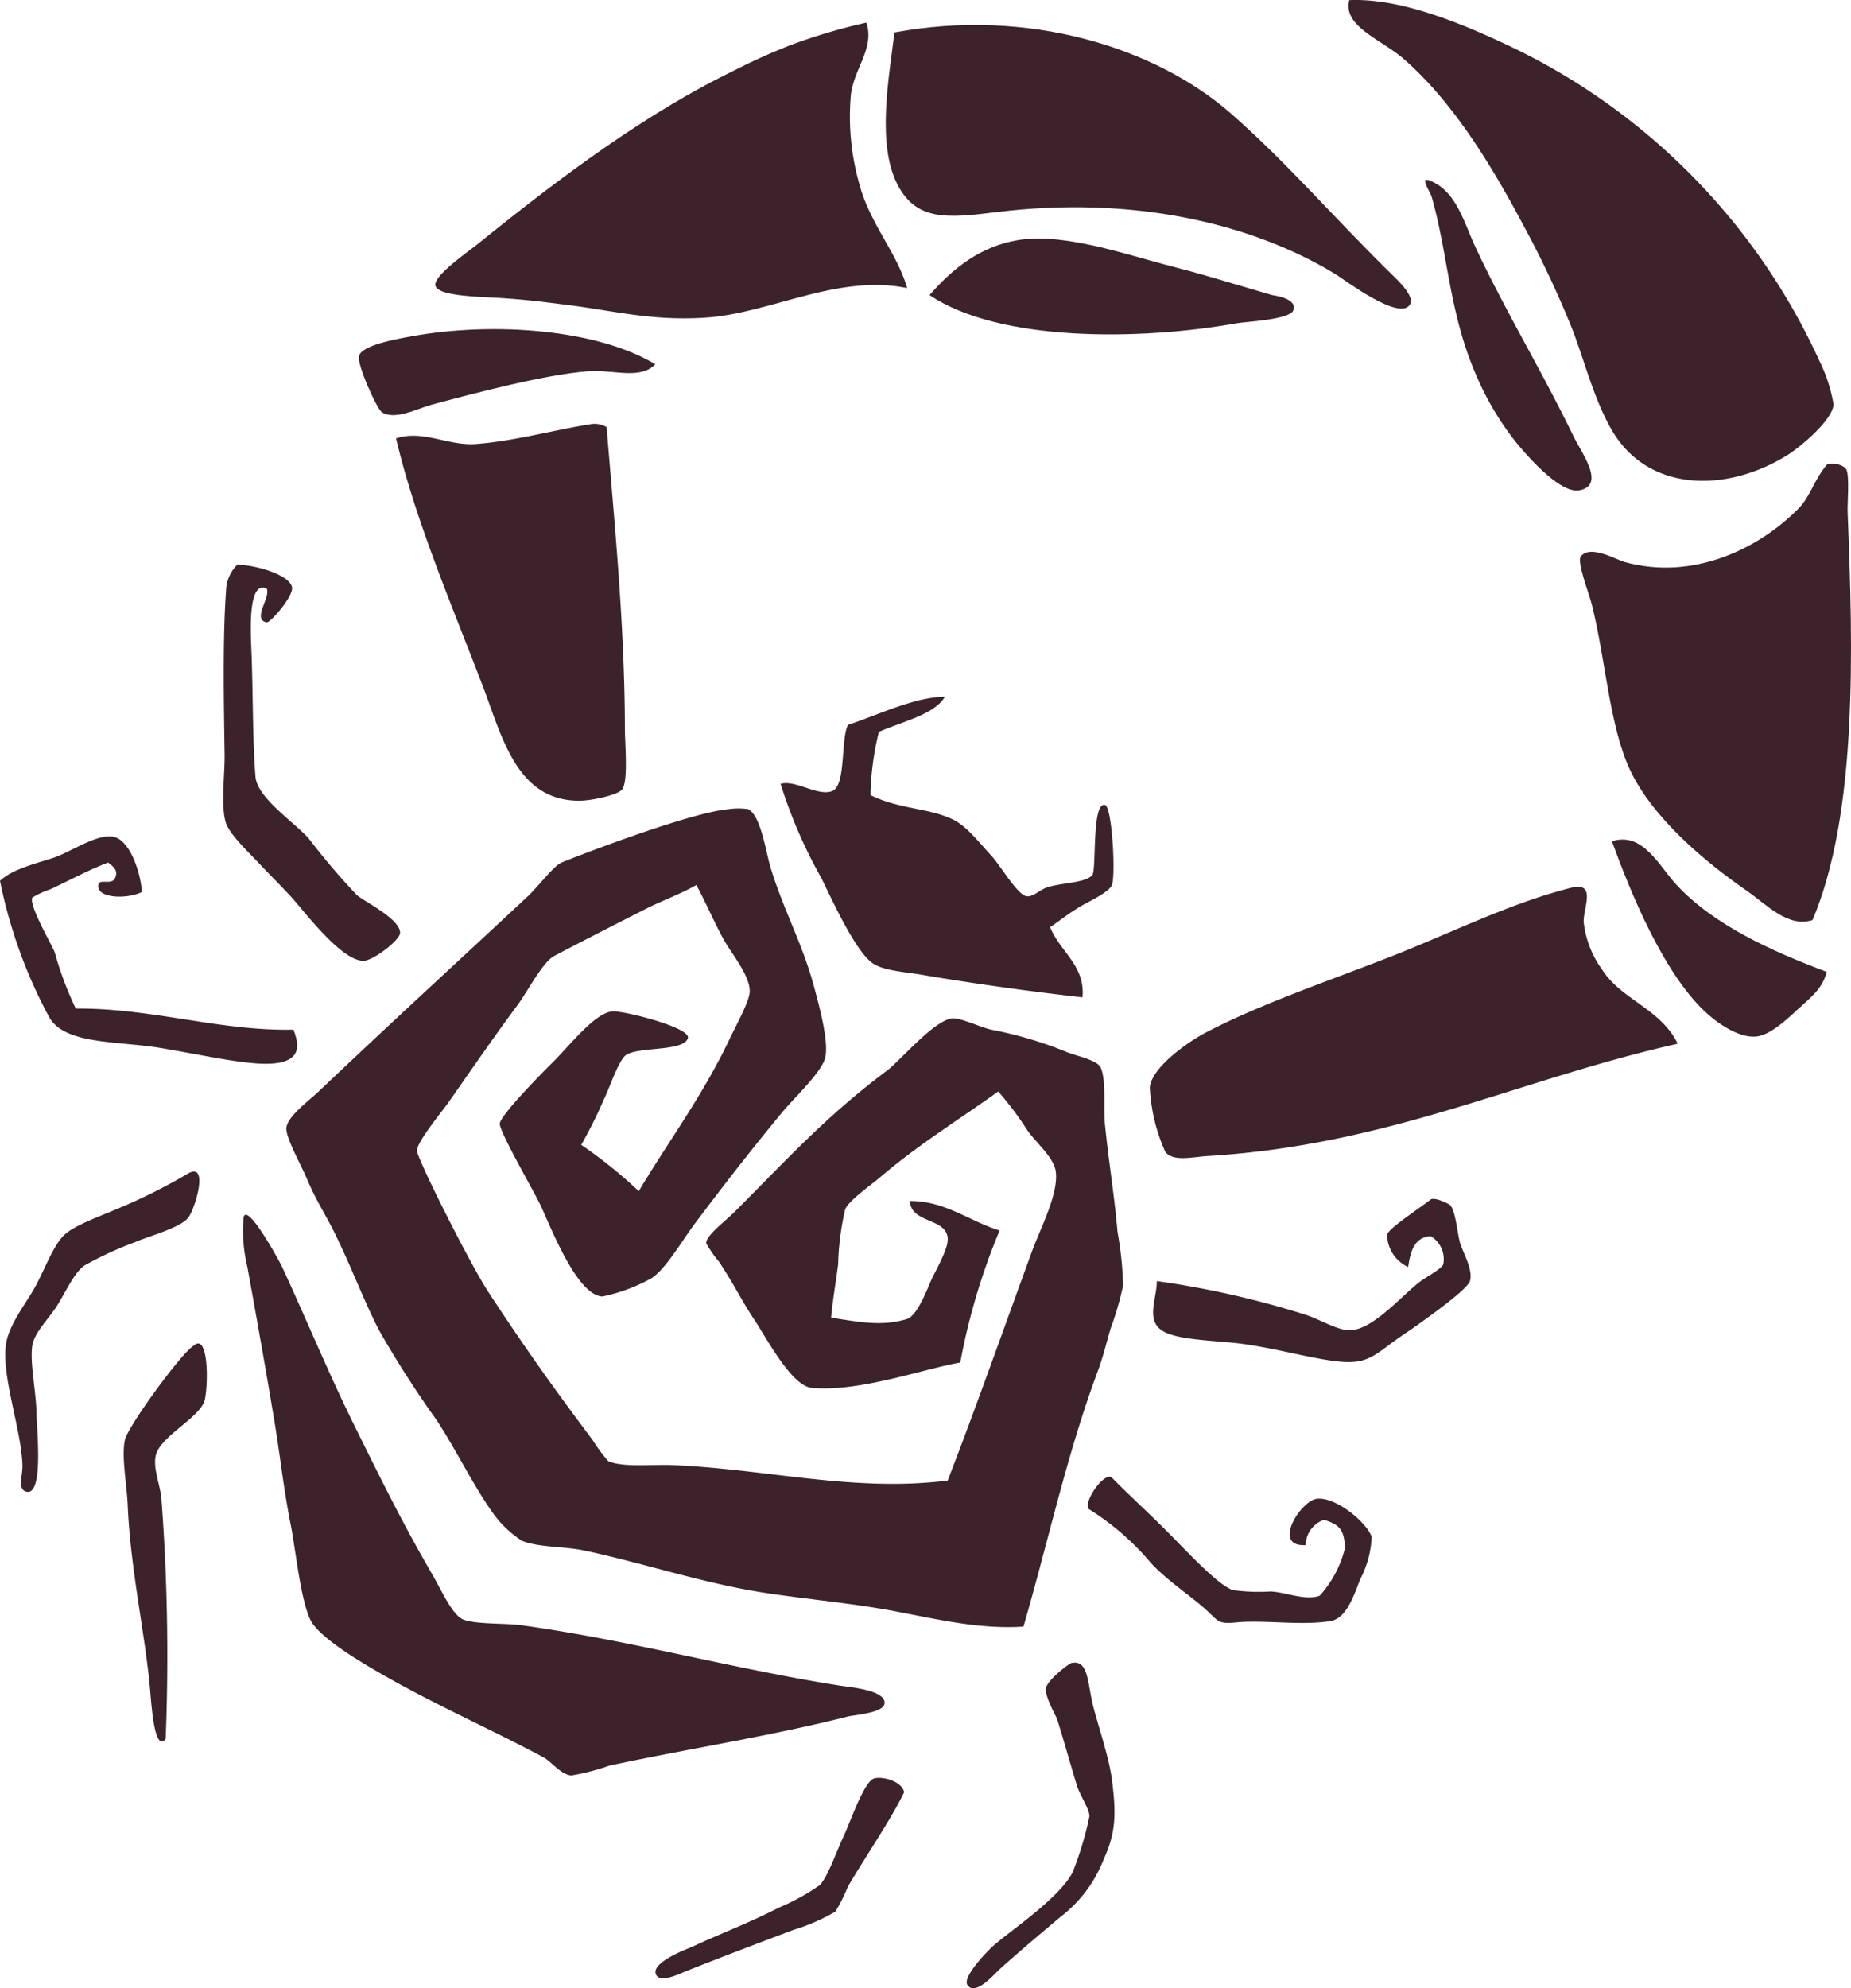 <svg id="Layer_2" data-name="Layer 2" xmlns="http://www.w3.org/2000/svg" viewBox="0 0 151.674 162.859">
  <title>shutterstock_440323303 [Converted]</title>
  <g>
    <path d="M110.556.012c4.397-.202,9.724,2.133,13.459,3.912a52.827,52.827,0,0,1,25.079,25.654,12.624,12.624,0,0,1,1.151,3.566c-.134,1.338-2.788,3.517-3.797,4.142-5.043,3.126-11.438,3.012-14.38-2.071-1.515-2.619-2.247-5.782-3.336-8.513a81.984,81.984,0,0,0-3.797-8.053c-2.681-5.054-5.832-10.256-9.894-13.805C113.183,3.22,110.019,2.167,110.556.012Z" style="fill: #3c222b;fill-rule: evenodd"/>
    <path d="M70.994,1.853c.685,2.077-.983,3.699-1.267,5.867a20.137,20.137,0,0,0,.691,7.363c.857,3.247,3.1,5.628,3.912,8.513-5.688-1.173-11.186,2.057-16.451,2.416-4.408.301-7.539-.553-11.389-1.036-1.406-.175-3.226-.433-5.637-.575-1.76-.103-5.051-.159-5.178-1.035-.119-.823,2.716-2.764,3.565-3.451,6.188-4.998,13.359-10.444,20.708-14.035a51.466,51.466,0,0,1,4.833-2.186A47.564,47.564,0,0,1,70.994,1.853Z" style="fill: #3c222b;fill-rule: evenodd"/>
    <path d="M73.294,2.658c10.945-2.033,21.391,1.21,27.61,6.673,4.683,4.112,8.657,8.787,13.346,13.345.615.598,1.682,1.702,1.266,2.301-.917,1.315-5.372-2.09-6.098-2.53-6.922-4.208-16.728-6.449-27.84-5.063-3.958.495-6.521.716-8.053-2.3C71.84,11.766,72.825,6.47,73.294,2.658Z" style="fill: #3c222b;fill-rule: evenodd"/>
    <path d="M116.768,14.738h.23c2.298.762,2.932,3.43,3.912,5.522,2.5,5.331,5.337,9.936,8.053,15.53.629,1.297,2.634,3.952.46,4.371-1.542.299-4.186-2.704-5.178-3.911a23.992,23.992,0,0,1-3.335-5.637c-2.163-5.036-2.237-9.656-3.565-14.38C117.173,15.625,116.822,15.34,116.768,14.738Z" style="fill: #3c222b;fill-rule: evenodd"/>
    <path d="M76.17,24.171c2.196-2.532,5.232-4.969,9.893-4.601,3.538.278,6.844,1.463,10.585,2.415,2.078.529,5.279,1.523,7.594,2.186.043.013,2.142.242,1.725,1.266-.308.751-3.951.918-4.601,1.035C93.394,27.903,81.871,28.018,76.17,24.171Z" style="fill: #3c222b;fill-rule: evenodd"/>
    <path d="M53.698,29.835c-1.252,1.305-3.427.416-5.522.574-3.484.264-9.399,1.818-12.884,2.762-1.047.283-2.989,1.304-4.027.574-.364-.256-2.043-3.871-1.84-4.601.238-.862,2.936-1.352,4.371-1.611C40.458,26.336,48.918,26.964,53.698,29.835Z" style="fill: #3c222b;fill-rule: evenodd"/>
    <path d="M49.71,34.986c.596,7.474,1.486,16.1,1.495,24.733.002,1.194.29,4.301-.23,4.948-.376.468-2.514.911-3.45.92-5.171.049-6.377-5.224-7.938-9.318-2.471-6.479-5.526-13.547-7.134-20.363,2.255-.72,4.255.635,6.558.461,3.178-.24,6.465-1.169,9.319-1.611A1.931,1.931,0,0,1,49.71,34.986Z" style="fill: #3c222b;fill-rule: evenodd"/>
    <path d="M148.52,75.366c-2.033.632-3.711-1.24-5.407-2.416-3.524-2.444-7.716-5.993-9.549-9.894-1.68-3.579-1.984-8.939-3.106-13.46-.257-1.032-1.273-3.585-.921-4.027.787-.981,2.893.272,3.567.46,5.635,1.579,11.071-1.119,14.265-4.372.997-1.014,1.233-2.277,2.301-3.566.212-.255,1.33-.104,1.61.346.294.47.089,2.825.115,3.451C151.851,53.243,152.212,66.648,148.52,75.366Z" style="fill: #3c222b;fill-rule: evenodd"/>
    <path d="M21.857,48.216c-1.449-.675-1.347,2.962-1.266,4.832.15,3.379.095,7.563.346,10.584.144,1.736,3.246,3.767,4.371,5.062a57.795,57.795,0,0,0,3.912,4.601c.609.552,3.555,1.949,3.565,3.107.006.604-2.218,2.289-2.991,2.3-1.838.026-4.95-4.179-5.982-5.292-.773-.833-1.774-1.831-2.761-2.876-.68-.718-2.229-2.198-2.531-3.106-.454-1.364-.091-3.952-.115-5.637-.052-3.666-.175-9.341.115-13.346a3.133,3.133,0,0,1,.921-2.186c1.478.008,4.282.814,4.486,1.841.146.73-1.782,2.927-2.072,2.876C20.624,50.76,22.207,48.895,21.857,48.216Z" style="fill: #3c222b;fill-rule: evenodd"/>
    <path d="M77.424,57.074c-.841,1.464-3.554,2.043-5.407,2.876a23.513,23.513,0,0,0-.691,5.176c2.414,1.175,4.627,1.023,6.673,1.956,1.137.518,2.081,1.751,3.221,2.992.773.84,2.122,3.181,2.876,3.335.498.103,1.147-.521,1.61-.69,1.178-.429,3.18-.361,3.797-1.035.358-.39-.062-6,1.036-5.752.588.132.892,5.722.576,6.557-.228.6-1.961,1.387-2.531,1.726-1.131.67-1.657,1.144-2.531,1.725.757,1.968,2.903,3.153,2.646,5.752-4.062-.457-8.698-1.088-13.116-1.84-1.427-.243-3.112-.327-4.027-.921-1.47-.955-3.443-5.393-4.257-7.017a39.814,39.814,0,0,1-3.335-7.708c1.199-.369,3.108,1.081,4.256.576,1.11-.489.664-4.246,1.266-5.407C71.956,58.566,74.918,57.09,77.424,57.074Z" style="fill: #3c222b;fill-rule: evenodd"/>
    <path d="M47.627,93.773a39.038,39.038,0,0,1,4.718,3.796c2.304-3.902,5.253-7.827,7.477-12.54.485-1.028,1.587-2.999,1.61-3.796.039-1.345-1.56-3.197-2.185-4.372-.849-1.593-1.427-2.958-2.187-4.371-1.34.767-2.755,1.258-4.142,1.956-2.173,1.094-7.271,3.712-7.594,3.911-.911.563-2.179,2.973-2.876,3.912-2.046,2.758-3.54,4.954-5.637,7.939-.67.954-2.597,3.254-2.646,4.027-.035.571,4.33,9.273,5.869,11.619,3.071,4.684,5.508,8.084,8.513,12.08a15.052,15.052,0,0,0,1.266,1.725c1.092.558,3.608.275,5.29.345,7.753.327,14.935,2.24,22.55,1.266,2.171-5.572,4.585-12.416,6.903-18.753.689-1.888,2.198-4.728,1.955-6.557-.154-1.153-1.607-2.356-2.3-3.336a26.218,26.218,0,0,0-2.417-3.221c-2.981,2.153-6.55,4.352-9.664,7.018-.752.643-2.611,1.928-2.876,2.646a22.149,22.149,0,0,0-.576,4.486c-.173,1.411-.436,2.825-.574,4.371,2.547.419,4.272.708,6.213.116.868-.267,1.704-2.557,1.955-3.107.477-1.046,1.488-2.705,1.38-3.566-.203-1.625-2.966-1.148-3.106-2.991,2.874-.03,4.903,1.66,7.362,2.415a53.119,53.119,0,0,0-3.223,10.814c-2.919.495-8.351,2.457-12.193,2.071-1.663-.168-3.756-4.214-4.718-5.637-.944-1.401-1.747-3.049-2.876-4.717a9.476,9.476,0,0,1-1.034-1.496c-.006-.636,1.618-1.849,2.3-2.53,4.356-4.356,7.516-7.864,12.54-11.62,1.034-.773,3.783-4.054,5.292-4.256.648-.088,2.247.689,3.221.92a32.445,32.445,0,0,1,6.213,1.841c.654.287,2.465.624,2.761,1.266.463,1.009.222,3.349.345,4.601.315,3.193.746,5.561,1.036,8.858a29.095,29.095,0,0,1,.46,4.372,25.025,25.025,0,0,1-1.036,3.566c-.345,1.195-.656,2.442-1.034,3.451-2.522,6.731-4.048,13.9-6.098,20.938-3.649.239-7.132-.617-10.583-1.266-3.499-.656-7.088-.962-10.585-1.495-4.967-.757-9.782-2.384-14.726-3.451-1.725-.373-3.762-.254-5.177-.805a8.612,8.612,0,0,1-2.414-2.301c-1.622-2.27-2.938-5.056-4.601-7.592a84.538,84.538,0,0,1-4.718-7.363c-1.299-2.512-2.344-5.402-3.797-8.283-.563-1.12-1.439-2.503-2.07-4.027-.494-1.192-1.787-3.448-1.725-4.256.07-.943,1.844-2.231,2.646-2.992,5.986-5.683,11.038-10.299,17.141-15.991.839-.784,2.089-2.464,2.761-2.761.553-.244,10.421-4.099,13.69-4.371a5.41,5.41,0,0,1,1.61,0c1.045.554,1.439,3.524,1.84,4.832,1.108,3.596,2.59,6.128,3.567,9.778.424,1.588,1.159,4.271.921,5.637-.214,1.23-2.494,3.299-3.567,4.602-2.683,3.259-4.591,5.709-7.132,9.088-1.075,1.428-2.376,3.715-3.567,4.486a14.107,14.107,0,0,1-4.027,1.496c-2.087-.128-4.186-5.616-5.061-7.478-.534-1.133-3.349-5.983-3.337-6.673.013-.682,3.622-4.324,4.256-4.947,1.417-1.389,3.485-4.102,4.948-4.256.861-.091,6.468,1.322,6.211,2.186-.333,1.124-4.011.683-5.061,1.381-.627.417-1.375,2.761-1.842,3.681A36.786,36.786,0,0,1,47.627,93.773Z" style="fill: #3c222b;fill-rule: evenodd"/>
    <path d="M11.619,73.065c-1.122.586-3.715.563-3.567-.575.074-.566,1.116.054,1.382-.575.238-.563-.017-.841-.576-1.266-1.528.575-3.026,1.395-4.716,2.187a7.122,7.122,0,0,0-1.496.69c-.28.669,1.589,3.819,1.84,4.486a27.724,27.724,0,0,0,1.725,4.602c6.17-.058,11.922,1.872,17.832,1.725.532,1.354.818,3.057-3.106,2.761-2.163-.164-4.854-.775-7.824-1.266-3.554-.586-7.812-.255-9.089-2.53A40.24,40.24,0,0,1,0,72.145c.968-.892,2.553-1.31,4.256-1.841,1.546-.482,3.816-2.154,5.177-1.726C10.758,68.995,11.574,71.732,11.619,73.065Z" style="fill: #3c222b;fill-rule: evenodd"/>
    <path d="M149.682,79.609c-.341,1.402-1.383,2.149-2.414,3.107-.827.766-2.208,2.063-3.337,2.186-1.466.16-3.281-1.145-4.256-2.071-3.423-3.25-6.048-9.688-7.592-13.92,2.529-.83,3.883,2.055,5.292,3.566C140.484,75.812,145.169,77.9,149.682,79.609Z" style="fill: #3c222b;fill-rule: evenodd"/>
    <path d="M137.476,85.49c-13.106,2.947-23.551,8.295-38.54,9.203-1.254.076-2.796.488-3.45-.345a14.485,14.485,0,0,1-1.266-5.292c.164-1.635,3.1-3.704,4.601-4.487,4.365-2.278,9.578-4.05,14.841-6.096,5.314-2.067,9.963-4.46,15.071-5.753,2.095-.53,1.026,1.596,1.034,2.761a8.074,8.074,0,0,0,1.497,3.912C132.822,81.884,136.074,82.615,137.476,85.49Z" style="fill: #3c222b;fill-rule: evenodd"/>
    <path d="M15.3,96.188c1.918-1.219.68,2.87.115,3.566-.681.839-3.337,1.536-4.256,1.956a29.125,29.125,0,0,0-4.256,1.956c-.806.576-1.447,2.013-2.187,3.221-.66,1.077-1.91,2.248-2.07,3.337-.21,1.424.312,3.721.345,5.521.025,1.392.598,6.739-.806,6.443-.792-.167-.315-1.337-.345-2.186-.099-2.88-1.628-6.996-1.381-9.664.152-1.651,1.507-3.347,2.302-4.717.837-1.449,1.575-3.609,2.529-4.487.861-.791,2.999-1.549,4.488-2.186A46.994,46.994,0,0,0,15.3,96.188Z" style="fill: #3c222b;fill-rule: evenodd"/>
    <path d="M94.794,104.932a75.377,75.377,0,0,1,12.195,2.761c1.338.443,2.629,1.308,3.682,1.266,1.895-.077,4.268-2.933,5.752-4.027.378-.279,1.756-1.036,1.84-1.381a2.184,2.184,0,0,0-1.034-2.301c-1.353.105-1.657,1.258-1.842,2.53a2.948,2.948,0,0,1-1.725-2.646c.113-.51,2.485-2.046,3.567-2.876.317-.243,1.525.362,1.61.461.45.521.58,2.34.804,3.106.208.707,1.09,2.195.806,3.107-.224.71-3.505,3.022-4.256,3.566-.689.498-1.496,1.004-2.301,1.611-1.747,1.314-2.377,1.754-5.292,1.265-2.101-.352-3.976-.878-6.558-1.265-2.087-.314-5.302-.284-6.673-1.036C93.817,108.222,94.788,106.452,94.794,104.932Z" style="fill: #3c222b;fill-rule: evenodd"/>
    <path d="M19.962,99.714c.265-1.278,2.923,3.553,3.16,4.067,2.015,4.359,3.838,8.781,5.869,12.885,2.171,4.394,4.011,8.137,6.441,12.31.734,1.259,1.63,3.33,2.531,3.681,1.051.408,3.458.286,4.716.461,9.044,1.248,17.051,3.51,26.115,4.947.913.144,3.849.379,3.682,1.496-.113.753-2.559.926-2.991,1.036-6.35,1.615-12.851,2.593-19.557,4.026a18.126,18.126,0,0,1-3.106.805c-.888-.077-1.622-1.131-2.301-1.495-4.79-2.559-10.04-4.796-14.956-7.823-1.351-.831-3.602-2.308-4.142-3.451-.812-1.719-1.199-5.772-1.61-7.822-.557-2.776-.845-5.48-1.266-8.053-.929-5.673-2.286-13.053-2.286-13.053A12.463,12.463,0,0,1,19.962,99.714Z" style="fill: #3c222b;fill-rule: evenodd"/>
    <path d="M15.875,110.224c1.151-1.043,1.219,2.758.921,4.371-.271,1.464-3.635,2.995-4.027,4.602-.259,1.06.383,2.52.459,3.566a172.108,172.108,0,0,1,.347,19.672c-.865,1.079-1.133-2.298-1.266-3.911-.358-4.362-1.62-9.943-1.842-15.186-.074-1.77-.53-4.021-.23-5.407C10.472,116.85,14.896,110.765,15.875,110.224Z" style="fill: #3c222b;fill-rule: evenodd"/>
    <path d="M108.485,124.489a2.223,2.223,0,0,0-1.495,2.071c-2.835.159-.388-3.658.921-3.796,1.54-.163,4.027,1.876,4.486,3.106a8.195,8.195,0,0,1-.921,3.451c-.438,1.047-1.059,3.213-2.416,3.451-2.305.406-5.506-.1-7.707.115-1.605.158-1.49-.098-2.531-1.035-1.326-1.194-3.053-2.284-4.486-3.796a21.559,21.559,0,0,0-5.177-4.487c-.269-.826,1.431-3.07,1.957-2.531,1.415,1.452,2.981,2.844,4.831,4.717,1.55,1.569,3.877,4.072,5.062,4.487a15.42,15.42,0,0,0,3.106.115c1.244.054,2.86.784,4.027.345a8.998,8.998,0,0,0,2.07-3.912C110.148,125.316,109.779,124.879,108.485,124.489Z" style="fill: #3c222b;fill-rule: evenodd"/>
    <path d="M87.777,136.223c1.373-.325,1.345,1.535,1.725,3.221.339,1.494,1.363,4.392,1.612,6.327.374,2.916.3,4.392-.691,6.558a10.876,10.876,0,0,1-3.567,4.716c-1.651,1.396-3.16,2.652-4.946,4.257-.403.362-2.027,2.273-2.646,1.265-.392-.638,1.585-2.734,2.301-3.336,1.622-1.363,5.251-3.813,6.326-5.868a27.313,27.313,0,0,0,1.38-4.602c-.021-.647-.771-1.662-1.034-2.53-.569-1.865-.995-3.431-1.612-5.407-.076-.244-1.005-1.812-.921-2.531C85.783,137.641,87.59,136.268,87.777,136.223Z" style="fill: #3c222b;fill-rule: evenodd"/>
    <path d="M74.087,146.808c-1.123,2.292-3.024,5.04-4.601,7.708a14.707,14.707,0,0,1-1.036,2.071,16.517,16.517,0,0,1-3.45,1.496c-2.968,1.119-6.034,2.279-8.974,3.451-.288.115-2.072,1.001-2.3.115-.257-.99,2.726-2.063,2.991-2.186,2.49-1.16,4.48-1.872,7.133-3.221a17.994,17.994,0,0,0,3.335-1.84c.674-.742,1.318-2.66,1.957-4.027.594-1.272,1.686-4.542,2.529-4.717C72.472,145.491,73.948,145.971,74.087,146.808Z" style="fill: #3c222b;fill-rule: evenodd"/>
  </g>
</svg>
